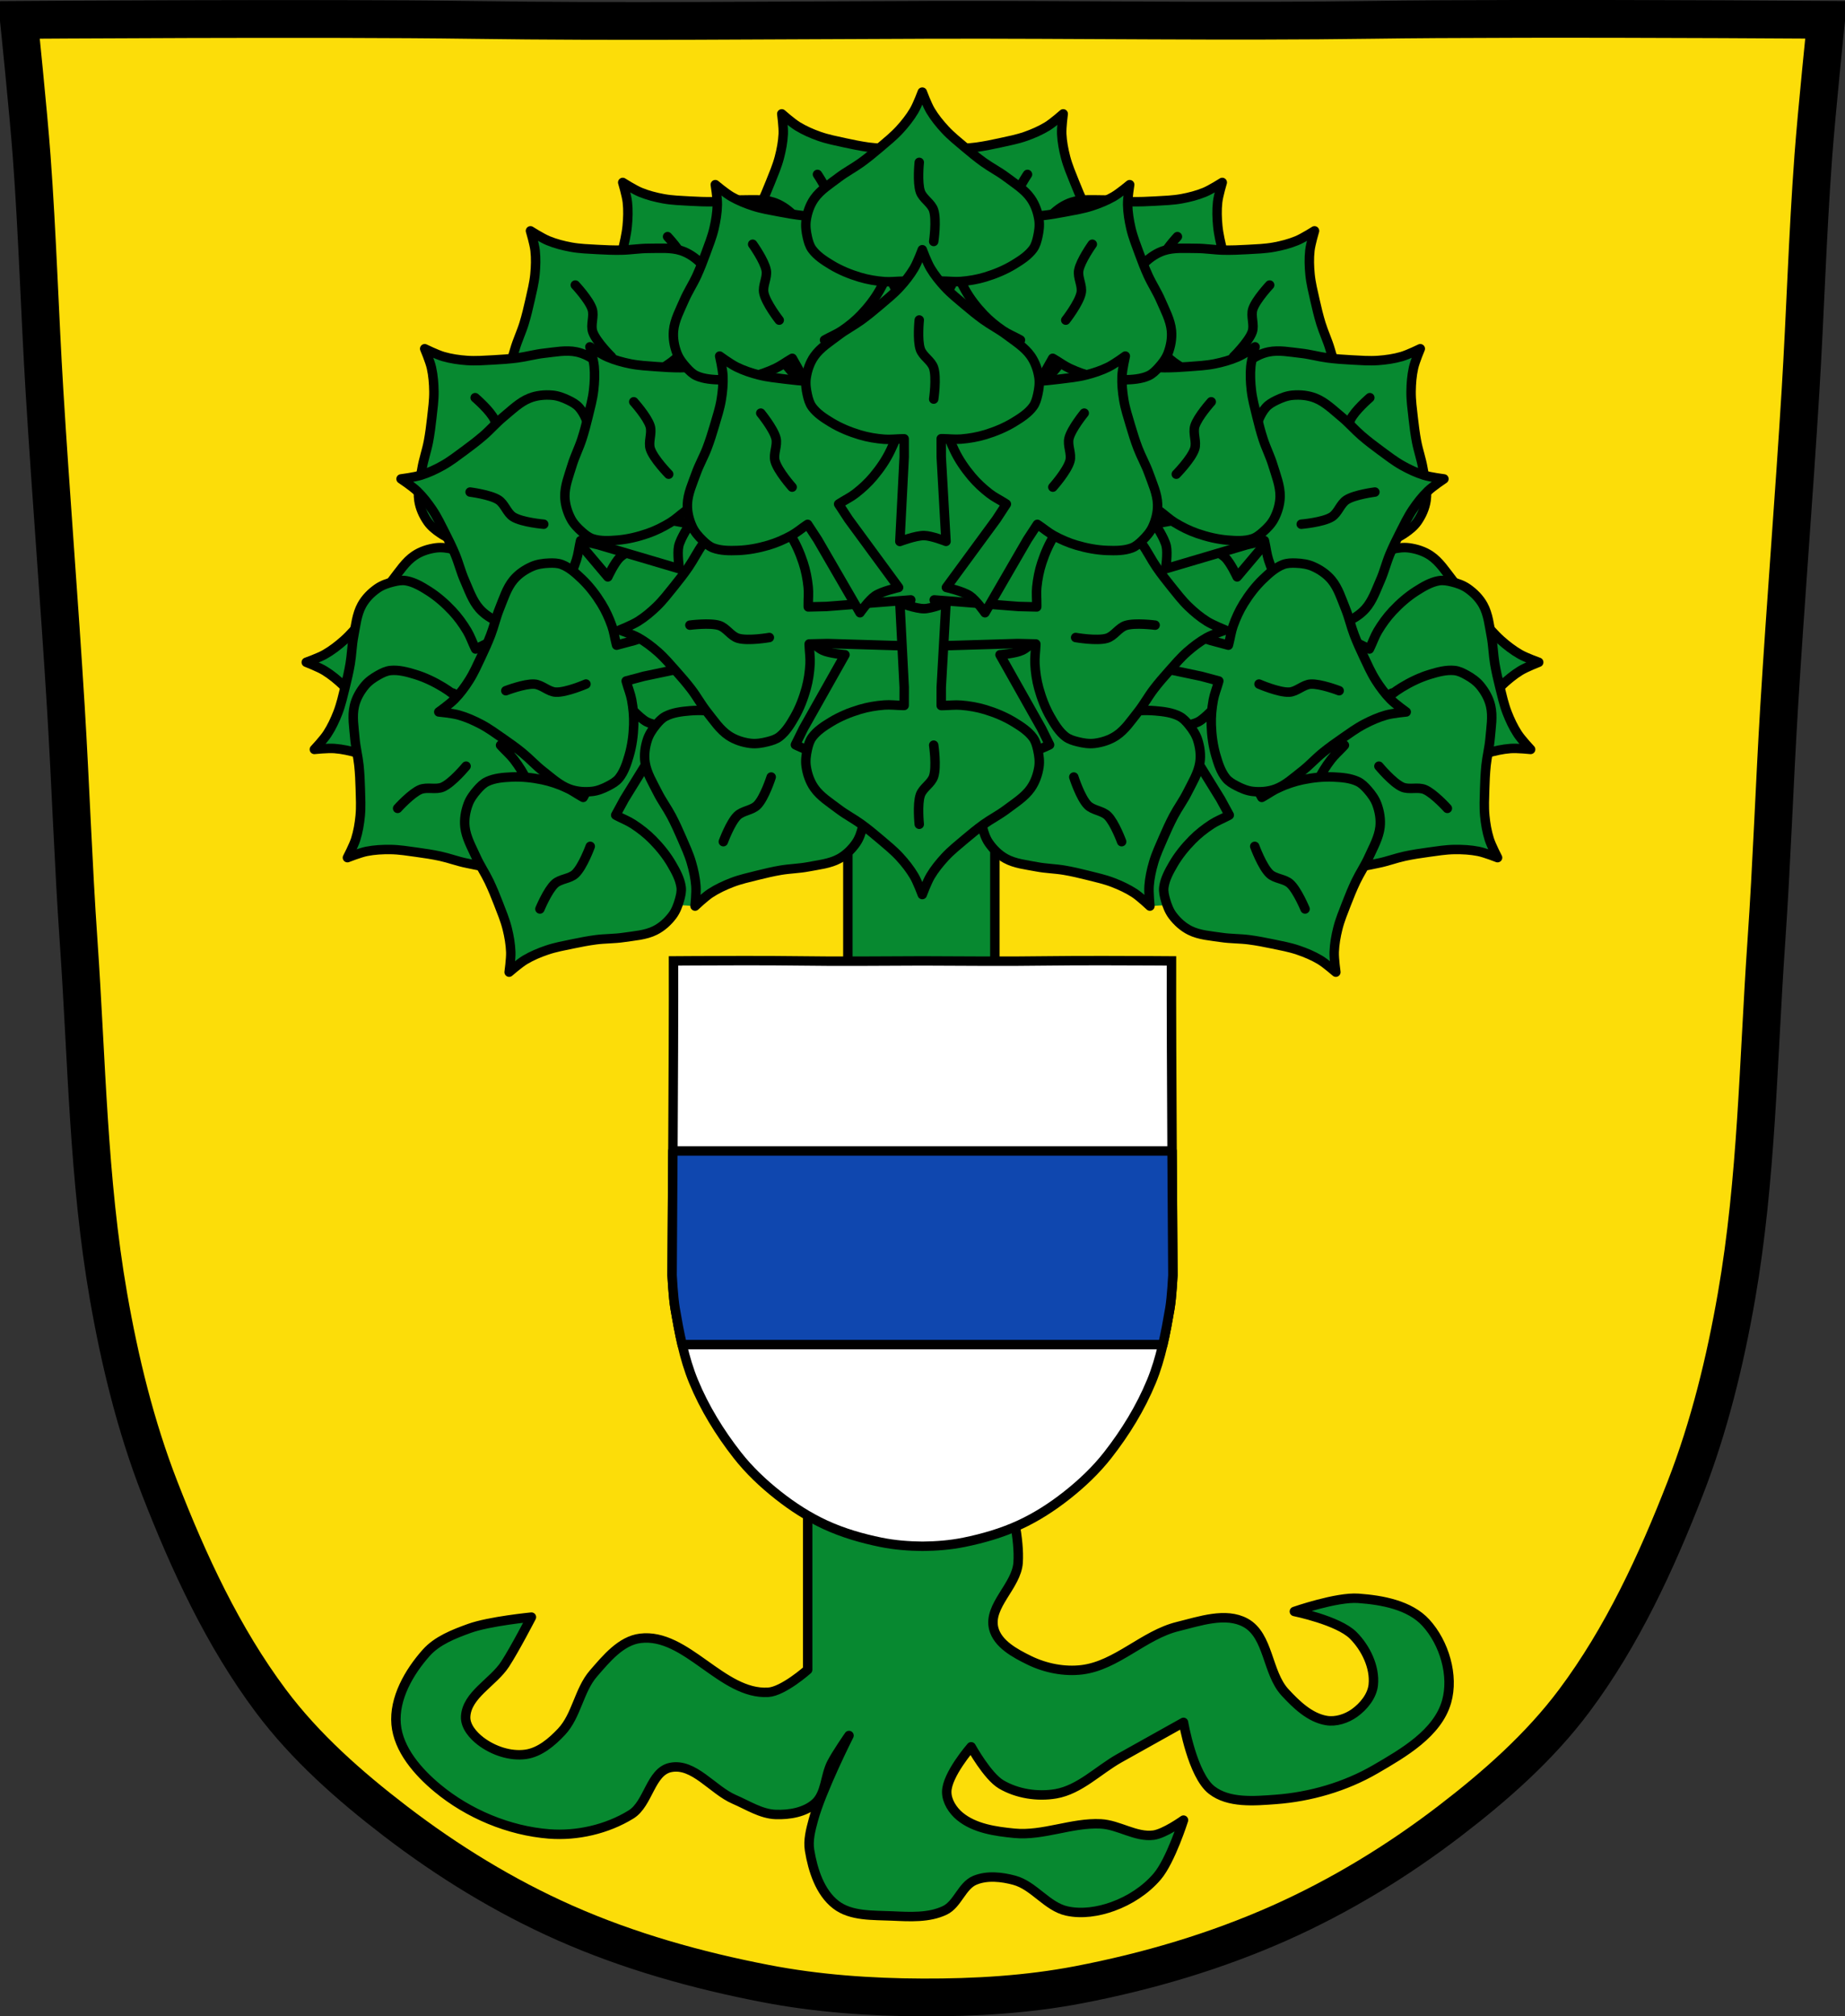<?xml version="1.0" encoding="UTF-8" standalone="no"?><svg xmlns="http://www.w3.org/2000/svg" viewBox="0 0 977.12 1067.6" xmlns:xlink="http://www.w3.org/1999/xlink"><rect x="0" y="0" width="977.12" height="1067.6" fill="#333333" stroke="none"/><defs><path id="0" d="m-177.74-167.72c0 0-2.619 7.06-4.543 10.31-2.258 3.814-5.103 7.348-8.129 10.637-3.315 3.603-7.178 6.698-10.93 9.884-3.395 2.883-6.834 5.724-10.452 8.346-4.143 3-8.769 5.355-12.843 8.444-4.788 3.632-10.157 6.956-13.56 11.815-2.478 3.539-3.953 7.792-4.577 12.01-.462 3.128-.011 6.37.683 9.459.532 2.371 1.174 4.824 2.63 6.808 2.705 3.685 6.818 6.332 10.793 8.739 4.902 2.968 10.319 5.2 15.848 6.873 4.432 1.341 9.06 2.123 13.696 2.487 3.394.267 6.808-.191 10.213-.229.276-.003.82 0 .82 0v10.179l-2.562 47.16c0 0 8.03-3.226 12.275-3.274 4.646-.053 13.512 3.274 13.512 3.274l-2.528-47.16v-10.179c0 0 .578-.003.854 0 3.405.038 6.819.496 10.213.229 4.632-.365 9.265-1.146 13.696-2.487 5.529-1.673 10.946-3.905 15.848-6.873 3.975-2.407 8.05-5.05 10.759-8.739 1.456-1.984 2.132-4.437 2.664-6.808.694-3.089 1.111-6.331.649-9.459-.624-4.22-2.064-8.473-4.543-12.01-3.403-4.859-8.805-8.183-13.594-11.815-4.073-3.089-8.665-5.441-12.808-8.444-3.618-2.622-7.09-5.463-10.486-8.346-3.752-3.186-7.614-6.281-10.93-9.884-3.03-3.289-5.837-6.824-8.095-10.637-1.923-3.248-4.577-10.31-4.577-10.31z" stroke-width="5.275" stroke-linejoin="round" stroke="#000" stroke-linecap="round"/><path id="1" d="m-175.97-128.48c0 0 1.205 11.182-.569 16.37-1.361 3.979-6.111 6.368-7.403 10.368-1.795 5.561 0 17.462 0 17.462" stroke-width="5.275" stroke="#000" stroke-linecap="round"/></defs><g transform="translate(85.26 11.976)"><path d="m713.12-1.951c-26.17.053-51.02.198-70.798.478-79.11 1.122-156.7-.214-235.05 0-2.653.007-5.305.036-7.958.043-78.35.214-155.94 1.122-235.05 0-79.11-1.122-239.53 0-239.53 0 0 0 4.995 48.18 6.784 72.32 3.067 41.38 4.256 82.87 6.784 124.29 3.405 55.766 7.902 111.49 11.307 167.25 2.529 41.41 3.91 82.9 6.784 124.29 4.346 62.59 5.02 125.75 15.786 187.56 6.02 34.562 14.418 68.979 27.14 101.67 15.355 39.473 33.473 78.71 58.839 112.63 18.288 24.456 41.648 45.04 65.884 63.62 27.747 21.272 57.962 39.816 89.93 53.968 33.818 14.97 69.917 25.08 106.24 32.09 27.334 5.278 55.35 7.255 83.19 7.349 27.662.094 55.55-1.52 82.71-6.741 36.46-7.01 72.54-17.626 106.46-32.746 31.934-14.235 62.23-32.696 89.98-53.968 24.24-18.58 47.595-39.17 65.884-63.62 25.365-33.919 43.484-73.16 58.839-112.63 12.718-32.695 21.12-67.16 27.14-101.72 10.762-61.814 11.44-124.97 15.786-187.56 2.874-41.39 4.256-82.87 6.784-124.29 3.405-55.766 7.902-111.44 11.307-167.21 2.529-41.41 3.717-82.909 6.784-124.29 1.79-24.14 6.784-72.32 6.784-72.32 0 0-90.24-.636-168.73-.478z" fill="#fcdd09" stroke="#000" stroke-width="20"/><g fill="#078930"><path d="m395.69 109.78l-104.56 52.03-121.28 81.75 8.094 70.781-10.125 36.406c0 0-18.19 18.18-18.19 30.31 0 12.13 34.375 62.688 34.375 62.688 0 0 28.318 12.134 36.406 14.156l32.34 8.094 29.969 1.75 15-34.09 101.41-14.594 3.438-46.625.5-28.969.219-1.188.25 1.188.5 28.969 3.438 46.625 101.41 14.594 15 34.09 29.969-1.75 32.34-8.094c8.09-2.02 36.406-14.156 36.406-14.156 0 0 34.375-50.556 34.375-62.688 0-12.13-18.19-30.31-18.19-30.31l-10.125-36.406 8.094-70.781-121.28-81.75-104.56-52.03-7.625 51.34-7.594-51.34"/><g stroke="#000" stroke-linejoin="round" stroke-width="5"><path d="m342.48 767.6v104.5c0 0-12.89 11.463-20.899 11.943-24.454 1.465-43.39-31.562-67.71-28.581-10.275 1.259-18.06 10.81-24.847 18.629-7.685 8.86-8.885 22.306-16.919 30.852-5.106 5.432-11.527 10.904-18.909 11.943-8.213 1.155-17.29-1.938-23.885-6.966-4.03-3.07-8.194-7.879-7.962-12.938.533-11.599 14.566-18.13 20.899-27.866 5.185-7.966 13.933-24.88 13.933-24.88 0 0-22.379 2.186-32.842 5.971-8.242 2.982-17.06 6.392-22.89 12.938-9.1 10.216-17.12 24.19-15.923 37.818 1.179 13.383 11.558 25.26 21.895 33.837 16.385 13.602 37.878 22.584 59.11 24.24 14.823 1.158 30.743-2.504 43.4-10.31 9.219-5.686 10.293-22.683 20.899-24.88 12.348-2.558 22.253 11.936 33.837 16.919 7.134 3.068 14.13 7.688 21.895 7.962 7.241.255 15.503-1.136 20.899-5.971 5.695-5.103 5.173-14.439 8.677-21.235 2.639-5.117 9.237-14.593 9.237-14.593 0 0-14.713 29.13-18.909 44.785-1.385 5.167-2.857 10.645-1.99 15.923 1.73 10.542 5.489 22.318 13.933 28.861 8.02 6.216 19.718 5.511 29.856 5.971 9.332.423 19.438 1.045 27.866-2.986 6.772-3.238 8.988-13.05 15.923-15.923 6.436-2.666 14.176-1.823 20.899 0 10.367 2.812 17.318 13.979 27.81 16.281 7.946 1.743 16.634.375 24.287-2.381 8.906-3.208 17.391-8.691 23.539-15.89 7.132-8.351 13.933-29.856 13.933-29.856 0 0-10.04 7.214-15.923 7.962-9.424 1.196-18.379-5.483-27.866-5.971-15.33-.789-30.501 6.452-45.78 4.976-10.03-.969-21.09-2.554-28.861-8.957-3.781-3.114-6.973-8.04-6.966-12.938.011-9.05 12.938-23.885 12.938-23.885 0 0 8.607 15.584 15.923 19.904 8.406 4.964 19.239 6.622 28.861 4.976 12.736-2.179 22.558-12.606 33.837-18.909 11.279-6.303 33.837-18.909 33.837-18.909 0 0 4.715 27.885 14.928 35.828 8.999 6.999 22.468 5.814 33.837 4.976 18.316-1.35 36.861-6.706 52.746-15.923 15.02-8.715 33.05-19.13 37.818-35.828 3.954-13.849-1.233-31.16-10.947-41.799-8.564-9.375-23.16-12.03-35.828-12.938-11.486-.826-33.837 6.966-33.837 6.966 0 0 23.24 4.721 31.16 12.647 6.659 6.656 11.583 16.799 10.634 26.17-.603 5.95-5.091 11.445-9.952 14.928-4.186 2.999-9.852 4.847-14.928 3.981-8.707-1.485-15.911-8.431-21.895-14.928-9.561-10.381-8.511-30.06-20.899-36.823-10.499-5.73-24.21-.848-35.828 1.99-18.03 4.404-32.34 20.604-50.756 22.89-9.364 1.162-19.383-.844-27.866-4.976-7.603-3.704-16.877-8.709-18.909-16.919-2.976-12.02 12.11-22.474 12.938-34.832 1.616-24.09-15.923-70.66-15.923-70.66 0 0-32.01 5.191-47.77 8.957-16.13 3.855-47.77 13.933-47.77 13.933z"/><path stroke-linecap="round" d="m363.77 365.92h77.852v180.77h-77.852z"/></g></g><g stroke="#000"><g transform="translate(11.611)" stroke-width="5"><path d="m295.66 496.65c-18.425.016-35.835.145-35.835.145.138 48.31-.755 166.43-.755 166.43 0 0 .603 11.674 1.58 17.419 2.24 13.162 4.718 26.497 9.778 38.779 5.782 14.04 13.87 27.14 23.13 38.988 6.268 8.02 13.729 15.06 21.638 21.305 7.74 6.115 16.11 11.521 24.99 15.618 9.399 4.335 19.432 7.238 29.522 9.287 7.221 1.466 14.617 2.029 21.976 2.107 7.36-.078 14.757-.641 21.976-2.107 10.09-2.049 20.12-4.952 29.522-9.287 8.882-4.097 17.249-9.504 24.99-15.618 7.908-6.248 15.371-13.291 21.638-21.305 9.261-11.845 17.349-24.949 23.13-38.988 5.059-12.282 7.538-25.617 9.778-38.779.977-5.743 1.58-17.419 1.58-17.419 0 0-.894-118.12-.755-166.43 0 0-17.41-.129-35.835-.145-11.06-.001-22.47.023-30.711.145-21.981.325-43.543.062-65.31 0-21.77.062-43.33.325-65.31 0-8.243-.122-19.655-.154-30.711-.145z" fill="#fff"/><path d="m259.48 597.41c-.207 35.88-.406 65.813-.406 65.813 0 0 .585 11.662 1.563 17.406 1.095 6.434 2.267 12.938 3.75 19.313h254.59c1.483-6.374 2.655-12.878 3.75-19.313.977-5.743 1.563-17.406 1.563-17.406 0 0-.23-29.933-.438-65.813h-264.37z" fill="#0f47af" stroke-linejoin="round" stroke-linecap="round"/></g><g fill="#078930" stroke-width="5.275"><g transform="matrix(.837-.444.444.837 552.01 109.78)"><use xlink:href="#0"/><path d="m-175.97-128.48c0 0 1.205 11.182-.569 16.37-1.361 3.979-6.111 6.368-7.403 10.368-1.795 5.561 0 17.462 0 17.462" stroke-linecap="round"/></g><g transform="matrix(.757-.571.571.757 474.86 110.1)"><use xlink:href="#0"/><use xlink:href="#1"/></g><g transform="matrix(.757-.571.571.757 426 135.73)"><use xlink:href="#0"/><use xlink:href="#1"/></g><g transform="matrix(.69-.65.65.69 371.32 172.86)"><use xlink:href="#0"/><use xlink:href="#1"/></g><g transform="matrix(.015-.948.948.015 238.61 172.69)"><use xlink:href="#0"/><use xlink:href="#1"/></g><g transform="matrix(-.42-.85.85-.42 149.14 163.29)"><use xlink:href="#0"/><use xlink:href="#1"/></g><g transform="matrix(-.633-.706.706-.633 104.64 210.47)"><use xlink:href="#0"/><use xlink:href="#1"/></g><g transform="matrix(.219-.922.922.219 320.7 114.44)"><use xlink:href="#0"/><use xlink:href="#1"/></g><g transform="matrix(-.832-.453.453-.832 112.48 282.69)"><use xlink:href="#0"/><use xlink:href="#1"/></g><g transform="matrix(-.245-.916.916-.245 257.2 161.07)"><use xlink:href="#0"/><use xlink:href="#1"/></g><g transform="matrix(.767-.557.557.767 456.91 201.29)"><use xlink:href="#0"/><use xlink:href="#1"/></g><g transform="matrix(.825-.467.467.825 518.53 141.16)"><use xlink:href="#0"/><use xlink:href="#1"/></g><g transform="matrix(-.85-.42.42-.85 202.21 250.55)"><use xlink:href="#0"/><use xlink:href="#1"/></g><g transform="matrix(-.023-.948.948-.023 397.86 149.25)"><use xlink:href="#0"/><use xlink:href="#1"/></g><g transform="matrix(.793-.519.519.793 523.87 217.31)"><use xlink:href="#0"/><use xlink:href="#1"/></g><g transform="matrix(-.837-.444-.444.837 254.58 109.78)"><use xlink:href="#0"/><use xlink:href="#1"/></g><g transform="matrix(-.757-.571-.571.757 331.73 110.1)"><use xlink:href="#0"/><use xlink:href="#1"/></g><g transform="matrix(-.757-.571-.571.757 380.59 135.73)"><use xlink:href="#0"/><use xlink:href="#1"/></g><g transform="matrix(-.69-.65-.65.69 435.27 172.86)"><use xlink:href="#0"/><use xlink:href="#1"/></g><g transform="matrix(-.015-.948-.948.015 567.98 172.69)"><use xlink:href="#0"/><use xlink:href="#1"/></g><g transform="matrix(.42-.85-.85-.42 657.45 163.29)"><use xlink:href="#0"/><use xlink:href="#1"/></g><g transform="matrix(.633-.706-.706-.633 701.95 210.47)"><use xlink:href="#0"/><use xlink:href="#1"/></g><g transform="matrix(-.219-.922-.922.219 485.89 114.44)"><use xlink:href="#0"/><use xlink:href="#1"/></g><g transform="matrix(.832-.453-.453-.832 694.11 282.69)"><use xlink:href="#0"/><use xlink:href="#1"/></g><g transform="matrix(.245-.916-.916-.245 549.39 161.07)"><use xlink:href="#0"/><use xlink:href="#1"/></g><g transform="matrix(-.767-.557-.557.767 349.68 201.29)"><use xlink:href="#0"/><use xlink:href="#1"/></g><g transform="matrix(-.825-.467-.467.825 288.06 141.16)"><use xlink:href="#0"/><use xlink:href="#1"/></g><g transform="matrix(.85-.42-.42-.85 604.38 250.55)"><use xlink:href="#0"/><use xlink:href="#1"/></g><g transform="matrix(.023-.948-.948-.023 408.74 149.25)"><use xlink:href="#0"/><use xlink:href="#1"/></g><g transform="matrix(-.793-.519-.519.793 282.72 217.31)"><use xlink:href="#0"/><use xlink:href="#1"/></g><g transform="translate(1198.06)"><g transform="matrix(-.948-.002.002-.948-963.04 302.3)"><use xlink:href="#0"/><use xlink:href="#1"/></g><g transform="matrix(-.948.002.002.948-963.04 196.14)"><use xlink:href="#0"/><use xlink:href="#1"/></g><g transform="matrix(-.948.002.002.948-963.04 279.6)"><use xlink:href="#0"/><use xlink:href="#1"/></g></g></g></g></g></svg>